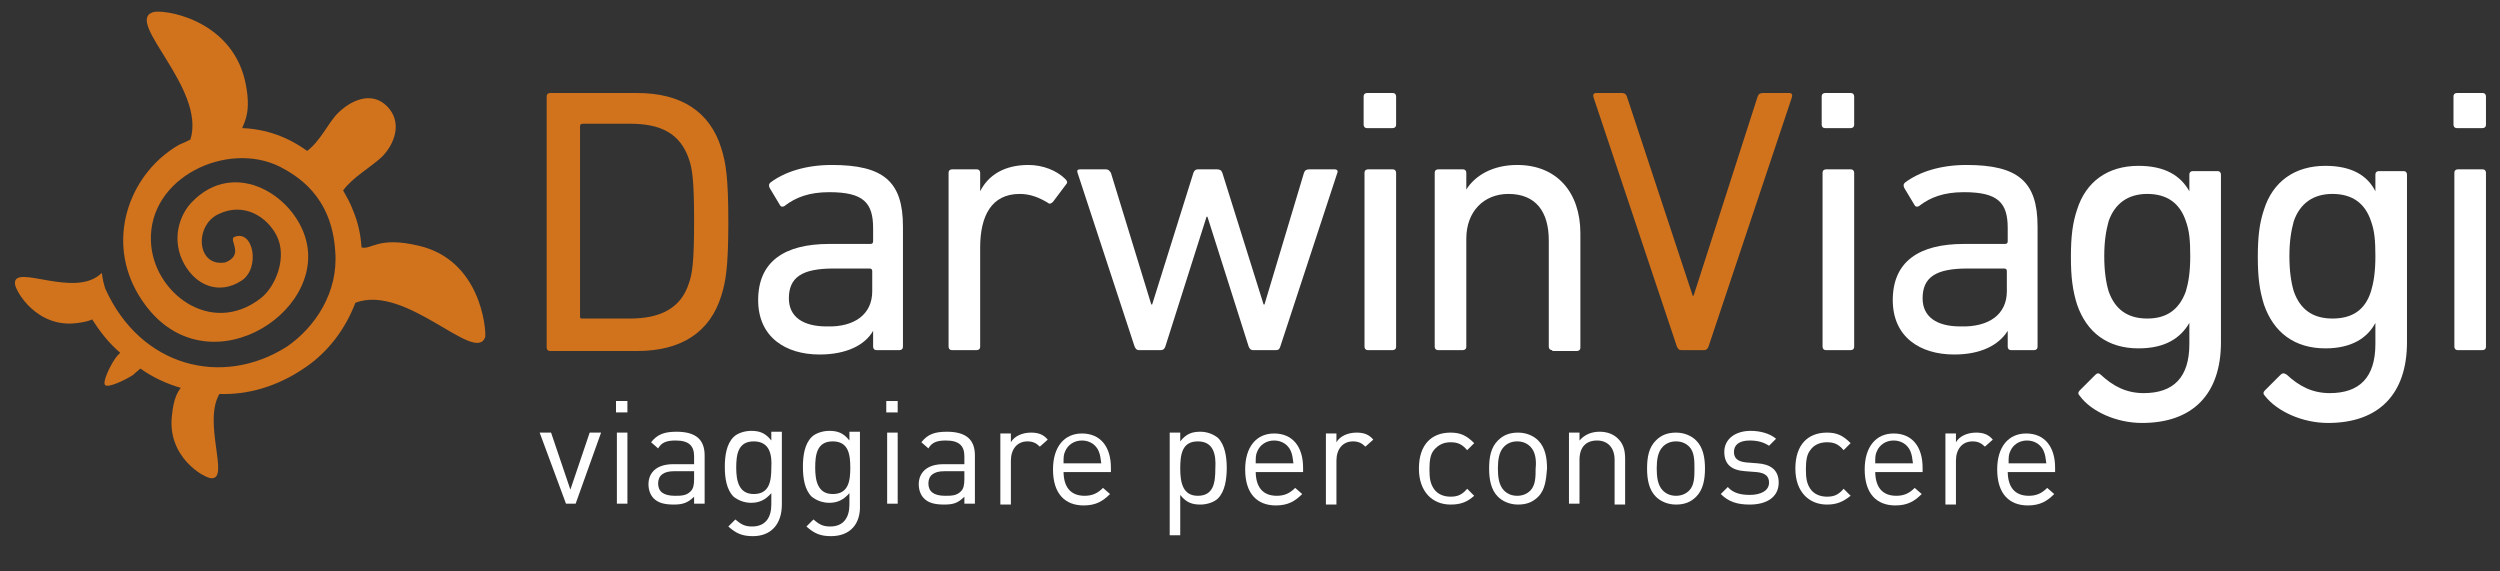 <?xml version="1.0" encoding="utf-8"?>
<!-- Generator: Adobe Illustrator 21.0.0, SVG Export Plug-In . SVG Version: 6.00 Build 0)  -->
<svg version="1.1" id="Livello_1" xmlns="http://www.w3.org/2000/svg" xmlns:xlink="http://www.w3.org/1999/xlink" x="0px" y="0px"
	 viewBox="0 0 284.9 65.1" style="enable-background:new 0 0 284.9 65.1;" xml:space="preserve">
<rect x="0" y="0" width="284.9" height="65.1" fill="#333333" stroke="none"/>
<style type="text/css">
	.st0{fill:#D1731D;}
	.st1{fill:#FFFFFF;}
</style>
<g>
	<path class="st0" d="M62.3,11c0-0.3,0.2-0.4,0.4-0.4h9.9c5,0,8.3,2.1,9.6,6.3c0.5,1.6,0.8,3.2,0.8,8.4c0,5.2-0.3,6.8-0.8,8.4
		c-1.3,4.2-4.6,6.3-9.6,6.3h-9.9c-0.3,0-0.4-0.2-0.4-0.4V11z M66.4,36.3h5.4c3.5,0,5.8-1.2,6.7-4c0.4-1.1,0.6-2.5,0.6-7.1
		c0-4.6-0.2-6-0.6-7.1c-1-2.9-3.2-4-6.7-4h-5.4c-0.2,0-0.3,0.1-0.3,0.3v21.7C66.1,36.3,66.2,36.3,66.4,36.3z"/>
	<path class="st1" d="M99.9,39.9c-0.3,0-0.4-0.2-0.4-0.4v-1.8h0c-0.9,1.6-3,2.7-6.1,2.7c-3.9,0-7-2-7-6.2c0-4.4,3-6.4,8.1-6.4h4.7
		c0.2,0,0.3-0.1,0.3-0.3V26c0-2.9-1.1-4.1-5-4.1c-2.3,0-3.8,0.6-5,1.5c-0.2,0.2-0.5,0.2-0.6,0l-1.2-2c-0.1-0.3-0.1-0.4,0.1-0.6
		c1.6-1.2,4-2,7-2c5.9,0,8.1,1.9,8.1,7v13.7c0,0.3-0.2,0.4-0.4,0.4H99.9z M99.4,33.2v-2.3c0-0.2-0.1-0.3-0.3-0.3H95
		c-3.6,0-5.1,1-5.1,3.4c0,2.1,1.6,3.2,4.3,3.2C97.4,37.3,99.4,35.8,99.4,33.2z"/>
	<path class="st1" d="M108.5,39.9c-0.3,0-0.4-0.2-0.4-0.4V19.7c0-0.3,0.2-0.4,0.4-0.4h2.8c0.3,0,0.4,0.2,0.4,0.4v2.1h0
		c0.9-1.8,2.7-3,5.5-3c1.6,0,3.2,0.6,4.2,1.6c0.2,0.2,0.3,0.4,0.1,0.6L120,23c-0.2,0.2-0.4,0.3-0.6,0.1c-1-0.6-2-1-3.2-1
		c-3.2,0-4.5,2.5-4.5,6.1v11.3c0,0.3-0.2,0.4-0.4,0.4H108.5z"/>
	<path class="st1" d="M142.8,39.9c-0.3,0-0.4-0.2-0.5-0.4l-4.7-14.8h-0.1l-4.7,14.8c-0.1,0.3-0.3,0.4-0.5,0.4h-2.5
		c-0.3,0-0.4-0.2-0.5-0.4l-6.5-19.8c-0.1-0.3,0-0.4,0.3-0.4h2.9c0.3,0,0.4,0.1,0.6,0.4l4.6,15h0.1l4.7-15c0.1-0.3,0.3-0.4,0.5-0.4
		h2.2c0.3,0,0.5,0.1,0.6,0.4l4.7,15h0.1l4.5-15c0.1-0.3,0.3-0.4,0.6-0.4h2.9c0.3,0,0.4,0.2,0.3,0.4l-6.5,19.8
		c-0.1,0.3-0.2,0.4-0.5,0.4H142.8z"/>
	<path class="st1" d="M155.8,14.6c-0.3,0-0.4-0.2-0.4-0.4V11c0-0.3,0.2-0.4,0.4-0.4h2.9c0.3,0,0.4,0.2,0.4,0.4v3.2
		c0,0.3-0.2,0.4-0.4,0.4H155.8z M155.9,39.9c-0.3,0-0.4-0.2-0.4-0.4V19.7c0-0.3,0.2-0.4,0.4-0.4h2.8c0.3,0,0.4,0.2,0.4,0.4v19.8
		c0,0.3-0.2,0.4-0.4,0.4H155.9z"/>
	<path class="st1" d="M176.9,39.9c-0.3,0-0.4-0.2-0.4-0.4V27.4c0-3.3-1.5-5.3-4.6-5.3c-2.8,0-4.8,2-4.8,5.1v12.3
		c0,0.3-0.2,0.4-0.4,0.4h-2.8c-0.3,0-0.4-0.2-0.4-0.4V19.7c0-0.3,0.2-0.4,0.4-0.4h2.8c0.3,0,0.4,0.2,0.4,0.4v1.9h0
		c1-1.6,3-2.8,5.8-2.8c4.5,0,7.2,3.1,7.2,7.8v13c0,0.3-0.2,0.4-0.4,0.4H176.9z"/>
	<path class="st0" d="M191.6,39.9c-0.3,0-0.4-0.2-0.5-0.4l-9.5-28.4c-0.1-0.3,0-0.5,0.3-0.5h2.9c0.3,0,0.5,0.1,0.6,0.4l7.5,22.7h0.1
		l7.3-22.7c0.1-0.3,0.3-0.4,0.6-0.4h3c0.3,0,0.4,0.2,0.3,0.5l-9.5,28.4c-0.1,0.3-0.3,0.4-0.5,0.4H191.6z"/>
	<path class="st1" d="M208,14.6c-0.3,0-0.4-0.2-0.4-0.4V11c0-0.3,0.2-0.4,0.4-0.4h2.9c0.3,0,0.4,0.2,0.4,0.4v3.2
		c0,0.3-0.2,0.4-0.4,0.4H208z M208.1,39.9c-0.3,0-0.4-0.2-0.4-0.4V19.7c0-0.3,0.2-0.4,0.4-0.4h2.8c0.3,0,0.4,0.2,0.4,0.4v19.8
		c0,0.3-0.2,0.4-0.4,0.4H208.1z"/>
	<path class="st1" d="M229.2,39.9c-0.3,0-0.4-0.2-0.4-0.4v-1.8h0c-1,1.6-3,2.7-6.1,2.7c-3.9,0-7-2-7-6.2c0-4.4,3-6.4,8.1-6.4h4.7
		c0.2,0,0.3-0.1,0.3-0.3V26c0-2.9-1.1-4.1-5-4.1c-2.3,0-3.8,0.6-5,1.5c-0.2,0.2-0.5,0.2-0.6,0l-1.2-2c-0.1-0.3-0.1-0.4,0.1-0.6
		c1.6-1.2,4-2,7-2c5.9,0,8.1,1.9,8.1,7v13.7c0,0.3-0.2,0.4-0.4,0.4H229.2z M228.7,33.2v-2.3c0-0.2-0.1-0.3-0.3-0.3h-4.2
		c-3.6,0-5.1,1-5.1,3.4c0,2.1,1.6,3.2,4.3,3.2C226.7,37.3,228.7,35.8,228.7,33.2z"/>
	<path class="st1" d="M237,45.1c-0.2-0.2-0.2-0.4,0-0.6l1.8-1.8c0.2-0.2,0.4-0.2,0.6,0c1.4,1.3,2.9,2.1,4.9,2.1
		c3.4,0,5.2-1.8,5.2-5.6v-2.4h0c-1,1.7-2.7,2.9-5.8,2.9c-3.5,0-5.9-1.8-7-5c-0.5-1.6-0.7-3.1-0.7-5.4c0-2.4,0.2-3.9,0.7-5.4
		c1-3.2,3.5-5,7-5c3,0,4.8,1.1,5.8,2.9h0v-1.9c0-0.3,0.2-0.4,0.4-0.4h2.8c0.3,0,0.4,0.2,0.4,0.4V39c0,5.9-3.2,9.2-9,9.2
		C241.2,48.2,238.3,46.9,237,45.1z M249.1,33.2c0.3-1,0.5-2.2,0.5-4c0-1.8-0.1-2.9-0.5-4c-0.7-2.1-2.2-3.1-4.4-3.1
		c-2.2,0-3.7,1.1-4.4,3.1c-0.3,1.1-0.5,2.3-0.5,4c0,1.7,0.2,3,0.5,4c0.7,2,2.1,3.1,4.4,3.1C246.8,36.3,248.3,35.4,249.1,33.2z"/>
	<path class="st1" d="M258.1,45.1c-0.2-0.2-0.2-0.4,0-0.6l1.8-1.8c0.2-0.2,0.4-0.2,0.7,0c1.4,1.3,2.9,2.1,4.9,2.1
		c3.4,0,5.2-1.8,5.2-5.6v-2.4h0c-0.9,1.7-2.7,2.9-5.7,2.9c-3.5,0-5.9-1.8-7-5c-0.5-1.6-0.7-3.1-0.7-5.4c0-2.4,0.2-3.9,0.7-5.4
		c1-3.2,3.5-5,7-5c3,0,4.8,1.1,5.7,2.9h0v-1.9c0-0.3,0.2-0.4,0.4-0.4h2.8c0.3,0,0.4,0.2,0.4,0.4V39c0,5.9-3.2,9.2-9,9.2
		C262.4,48.2,259.5,46.9,258.1,45.1z M270.2,33.2c0.3-1,0.5-2.2,0.5-4c0-1.8-0.1-2.9-0.5-4c-0.7-2.1-2.2-3.1-4.4-3.1
		c-2.2,0-3.7,1.1-4.4,3.1c-0.3,1.1-0.5,2.3-0.5,4c0,1.7,0.2,3,0.5,4c0.7,2,2.1,3.1,4.4,3.1C268,36.3,269.5,35.4,270.2,33.2z"/>
	<path class="st1" d="M280,14.6c-0.3,0-0.4-0.2-0.4-0.4V11c0-0.3,0.2-0.4,0.4-0.4h2.9c0.3,0,0.4,0.2,0.4,0.4v3.2
		c0,0.3-0.2,0.4-0.4,0.4H280z M280.1,39.9c-0.3,0-0.4-0.2-0.4-0.4V19.7c0-0.3,0.2-0.4,0.4-0.4h2.8c0.3,0,0.4,0.2,0.4,0.4v19.8
		c0,0.3-0.2,0.4-0.4,0.4H280.1z"/>
	<g>
		<path class="st1" d="M65.6,57.4h-1.1l-3-8.1h1.3l2.2,6.5l2.2-6.5h1.3L65.6,57.4z"/>
		<path class="st1" d="M70.2,47v-1.3h1.3V47H70.2z M70.3,57.4v-8.1h1.2v8.1H70.3z"/>
		<path class="st1" d="M79.1,57.4v-0.8c-0.7,0.7-1.3,0.9-2.3,0.9c-1.1,0-1.8-0.2-2.3-0.7c-0.4-0.4-0.6-1-0.6-1.6
			c0-1.4,1-2.3,2.8-2.3h2.4V52c0-1.2-0.6-1.8-2.1-1.8c-1,0-1.6,0.2-2,0.9l-0.8-0.7c0.7-0.9,1.5-1.2,2.9-1.2c2.2,0,3.2,0.9,3.2,2.7
			v5.5H79.1z M79.1,53.7h-2.3c-1.2,0-1.8,0.5-1.8,1.4s0.6,1.4,1.9,1.4c0.7,0,1.3,0,1.8-0.5c0.3-0.3,0.4-0.7,0.4-1.4V53.7z"/>
		<path class="st1" d="M85.8,61.1c-1.2,0-1.9-0.3-2.8-1.1l0.8-0.8c0.6,0.5,1,0.8,1.9,0.8c1.6,0,2.2-1.1,2.2-2.5v-1.3
			c-0.7,0.8-1.4,1.1-2.3,1.1c-0.8,0-1.5-0.3-2-0.7c-0.8-0.8-1-2.1-1-3.4c0-1.3,0.2-2.6,1-3.4c0.4-0.4,1.2-0.7,2-0.7
			c0.9,0,1.6,0.2,2.3,1.1v-1h1.2v8.3C89.1,59.7,87.9,61.1,85.8,61.1z M85.9,50.3c-1.8,0-2,1.5-2,3c0,1.5,0.3,3,2,3c1.8,0,2-1.5,2-3
			C88,51.8,87.7,50.3,85.9,50.3z"/>
		<path class="st1" d="M94.7,61.1c-1.2,0-1.9-0.3-2.8-1.1l0.8-0.8c0.6,0.5,1,0.8,1.9,0.8c1.6,0,2.2-1.1,2.2-2.5v-1.3
			c-0.7,0.8-1.4,1.1-2.3,1.1c-0.8,0-1.5-0.3-2-0.7c-0.8-0.8-1-2.1-1-3.4c0-1.3,0.2-2.6,1-3.4c0.4-0.4,1.2-0.7,2-0.7
			c0.9,0,1.6,0.2,2.3,1.1v-1h1.2v8.3C98.1,59.7,96.9,61.1,94.7,61.1z M94.9,50.3c-1.8,0-2,1.5-2,3c0,1.5,0.3,3,2,3c1.8,0,2-1.5,2-3
			C96.9,51.8,96.7,50.3,94.9,50.3z"/>
		<path class="st1" d="M101,47v-1.3h1.3V47H101z M101.1,57.4v-8.1h1.2v8.1H101.1z"/>
		<path class="st1" d="M109.9,57.4v-0.8c-0.7,0.7-1.2,0.9-2.3,0.9c-1.1,0-1.8-0.2-2.3-0.7c-0.4-0.4-0.6-1-0.6-1.6
			c0-1.4,1-2.3,2.8-2.3h2.4V52c0-1.2-0.6-1.8-2.1-1.8c-1,0-1.6,0.2-2,0.9l-0.8-0.7c0.7-0.9,1.5-1.2,2.9-1.2c2.2,0,3.2,0.9,3.2,2.7
			v5.5H109.9z M109.9,53.7h-2.3c-1.2,0-1.8,0.5-1.8,1.4s0.6,1.4,1.9,1.4c0.7,0,1.3,0,1.8-0.5c0.3-0.3,0.4-0.7,0.4-1.4V53.7z"/>
		<path class="st1" d="M118.5,50.9c-0.4-0.4-0.8-0.6-1.4-0.6c-1.2,0-1.9,0.9-1.9,2.2v5H114v-8.1h1.2v1c0.4-0.7,1.3-1.1,2.3-1.1
			c0.8,0,1.4,0.2,1.9,0.8L118.5,50.9z"/>
		<path class="st1" d="M121.2,53.7c0,1.8,0.8,2.8,2.4,2.8c0.9,0,1.5-0.3,2.1-0.9l0.8,0.7c-0.8,0.8-1.6,1.3-3,1.3
			c-2.1,0-3.5-1.3-3.5-4.1c0-2.6,1.3-4.1,3.3-4.1c2.1,0,3.3,1.5,3.3,3.9v0.5H121.2z M125.2,51.4c-0.3-0.7-1-1.2-1.9-1.2
			c-0.9,0-1.6,0.5-1.9,1.2c-0.2,0.4-0.2,0.7-0.2,1.4h4.3C125.4,52.1,125.4,51.9,125.2,51.4z"/>
		<path class="st1" d="M138.8,56.8c-0.4,0.4-1.2,0.7-2,0.7c-0.9,0-1.6-0.2-2.3-1.1V61h-1.2V49.3h1.2v1c0.7-0.9,1.4-1.1,2.3-1.1
			c0.8,0,1.5,0.3,2,0.7c0.8,0.8,1,2.2,1,3.4C139.8,54.6,139.6,56,138.8,56.8z M136.5,50.3c-1.8,0-2,1.5-2,3.1c0,1.6,0.3,3.1,2,3.1
			c1.8,0,2-1.5,2-3.1C138.6,51.8,138.3,50.3,136.5,50.3z"/>
		<path class="st1" d="M143.1,53.7c0,1.8,0.8,2.8,2.4,2.8c0.9,0,1.5-0.3,2.1-0.9l0.8,0.7c-0.8,0.8-1.6,1.3-3,1.3
			c-2.1,0-3.5-1.3-3.5-4.1c0-2.6,1.3-4.1,3.3-4.1c2.1,0,3.3,1.5,3.3,3.9v0.5H143.1z M147.1,51.4c-0.3-0.7-1-1.2-1.9-1.2
			c-0.9,0-1.6,0.5-1.9,1.2c-0.2,0.4-0.2,0.7-0.2,1.4h4.3C147.3,52.1,147.3,51.9,147.1,51.4z"/>
		<path class="st1" d="M155.6,50.9c-0.4-0.4-0.8-0.6-1.4-0.6c-1.2,0-1.9,0.9-1.9,2.2v5h-1.2v-8.1h1.2v1c0.4-0.7,1.3-1.1,2.3-1.1
			c0.8,0,1.4,0.2,1.9,0.8L155.6,50.9z"/>
		<path class="st1" d="M165.3,57.5c-2,0-3.6-1.4-3.6-4.1c0-2.8,1.5-4.1,3.6-4.1c1.1,0,1.8,0.3,2.7,1.2l-0.8,0.8
			c-0.6-0.7-1.1-0.9-1.9-0.9c-0.8,0-1.4,0.3-1.9,0.9c-0.4,0.5-0.5,1.2-0.5,2.2s0.1,1.6,0.5,2.2c0.4,0.6,1.1,0.9,1.9,0.9
			c0.8,0,1.3-0.2,1.9-0.9l0.8,0.8C167.2,57.2,166.5,57.5,165.3,57.5z"/>
		<path class="st1" d="M175.3,56.6c-0.6,0.6-1.3,0.9-2.3,0.9c-1,0-1.8-0.4-2.3-0.9c-0.8-0.8-1-2-1-3.2c0-1.3,0.2-2.4,1-3.2
			c0.6-0.6,1.3-0.9,2.3-0.9c1,0,1.8,0.4,2.3,0.9c0.8,0.8,1,2,1,3.2C176.2,54.6,176.1,55.8,175.3,56.6z M174.4,50.9
			c-0.4-0.4-0.9-0.6-1.5-0.6c-0.6,0-1.1,0.2-1.5,0.6c-0.6,0.6-0.7,1.6-0.7,2.5c0,0.9,0.1,1.9,0.7,2.5c0.4,0.4,0.9,0.6,1.5,0.6
			c0.6,0,1.1-0.2,1.5-0.6c0.6-0.6,0.6-1.6,0.6-2.5C175.1,52.5,175,51.5,174.4,50.9z"/>
		<path class="st1" d="M184,57.4v-5c0-1.4-0.8-2.2-2-2.2c-1.2,0-2,0.7-2,2.2v5h-1.2v-8.1h1.2v0.9c0.6-0.7,1.4-1,2.3-1
			c0.9,0,1.6,0.3,2.1,0.8c0.6,0.6,0.8,1.3,0.8,2.3v5.2H184z"/>
		<path class="st1" d="M193.3,56.6c-0.6,0.6-1.3,0.9-2.3,0.9c-1,0-1.8-0.4-2.3-0.9c-0.8-0.8-1-2-1-3.2c0-1.3,0.2-2.4,1-3.2
			c0.6-0.6,1.3-0.9,2.3-0.9c1,0,1.8,0.4,2.3,0.9c0.8,0.8,1,2,1,3.2C194.3,54.6,194.1,55.8,193.3,56.6z M192.5,50.9
			c-0.4-0.4-0.9-0.6-1.5-0.6c-0.6,0-1.1,0.2-1.5,0.6c-0.6,0.6-0.7,1.6-0.7,2.5c0,0.9,0.1,1.9,0.7,2.5c0.4,0.4,0.9,0.6,1.5,0.6
			c0.6,0,1.1-0.2,1.5-0.6c0.6-0.6,0.6-1.6,0.6-2.5C193.1,52.5,193.1,51.5,192.5,50.9z"/>
		<path class="st1" d="M199.4,57.5c-1.4,0-2.4-0.3-3.3-1.2l0.8-0.8c0.6,0.7,1.5,0.9,2.5,0.9c1.3,0,2.2-0.5,2.2-1.4
			c0-0.7-0.4-1.1-1.4-1.2l-1.3-0.1c-1.6-0.1-2.4-0.8-2.4-2.2c0-1.5,1.3-2.4,3-2.4c1.1,0,2.2,0.3,2.9,0.9l-0.8,0.8
			c-0.6-0.4-1.3-0.6-2.2-0.6c-1.2,0-1.8,0.5-1.8,1.3c0,0.7,0.4,1.1,1.4,1.2l1.3,0.1c1.4,0.1,2.4,0.7,2.4,2.2
			C202.7,56.6,201.4,57.5,199.4,57.5z"/>
		<path class="st1" d="M208.2,57.5c-2,0-3.6-1.4-3.6-4.1c0-2.8,1.5-4.1,3.6-4.1c1.1,0,1.8,0.3,2.7,1.2l-0.8,0.8
			c-0.6-0.7-1.1-0.9-1.9-0.9c-0.8,0-1.5,0.3-1.9,0.9c-0.4,0.5-0.5,1.2-0.5,2.2s0.1,1.6,0.5,2.2c0.4,0.6,1.1,0.9,1.9,0.9
			c0.8,0,1.3-0.2,1.9-0.9l0.8,0.8C210,57.2,209.3,57.5,208.2,57.5z"/>
		<path class="st1" d="M213.7,53.7c0,1.8,0.8,2.8,2.4,2.8c0.9,0,1.5-0.3,2.1-0.9l0.8,0.7c-0.8,0.8-1.6,1.3-3,1.3
			c-2.1,0-3.5-1.3-3.5-4.1c0-2.6,1.3-4.1,3.3-4.1c2.1,0,3.3,1.5,3.3,3.9v0.5H213.7z M217.7,51.4c-0.3-0.7-1-1.2-1.9-1.2
			c-0.9,0-1.6,0.5-1.9,1.2c-0.2,0.4-0.2,0.7-0.2,1.4h4.3C217.9,52.1,217.9,51.9,217.7,51.4z"/>
		<path class="st1" d="M226.2,50.9c-0.4-0.4-0.8-0.6-1.4-0.6c-1.2,0-1.9,0.9-1.9,2.2v5h-1.2v-8.1h1.2v1c0.4-0.7,1.3-1.1,2.3-1.1
			c0.8,0,1.4,0.2,1.9,0.8L226.2,50.9z"/>
		<path class="st1" d="M228.8,53.7c0,1.8,0.8,2.8,2.4,2.8c0.9,0,1.5-0.3,2.1-0.9l0.8,0.7c-0.8,0.8-1.6,1.3-3,1.3
			c-2.1,0-3.5-1.3-3.5-4.1c0-2.6,1.3-4.1,3.3-4.1c2.1,0,3.3,1.5,3.3,3.9v0.5H228.8z M232.9,51.4c-0.3-0.7-1-1.2-1.9-1.2
			c-0.9,0-1.6,0.5-1.9,1.2c-0.2,0.4-0.2,0.7-0.2,1.4h4.3C233.1,52.1,233.1,51.9,232.9,51.4z"/>
	</g>
	<path class="st0" d="M47.7,28c-4.6-1.1-5.4,0.5-6.5,0.2c-0.1-1.5-0.4-2.9-1-4.3c-0.3-0.8-0.7-1.5-1.1-2.2c1.1-1.5,3.1-2.6,4.4-3.8
		c1.5-1.5,2.4-4,0.6-5.8c-1.8-1.8-4.2-0.6-5.6,0.8c-1.1,1.1-2,3.2-3.5,4.3c-2.2-1.6-4.7-2.5-7.4-2.6c0.3-0.8,1.1-2,0.3-5.5
		c-1.7-7-9.4-8.1-10.5-7.7c-3.2,1.1,6.1,8.7,4.3,14.5c-0.4,0.2-0.8,0.4-1.3,0.6c-5.4,3.1-8.3,10.3-4.9,16.6
		c6.5,11.8,21.1,3.5,19.5-5.2c-1-5.4-8.2-10.1-13.2-4.8c-1.4,1.5-2.3,4.3-0.8,7c1.4,2.5,4,3.5,6.5,1.9c2.2-1.4,1.4-5.9-0.8-5
		c-0.7,0.3,1.2,2-1,2.9c-3.3,0.6-3.6-4.2-0.8-5.5c2.9-1.4,5.5,0.3,6.6,2.4c1.3,2.5-0.1,5.9-1.8,7.2c-5.7,4.4-12.3-0.7-12.5-6.5
		c-0.3-7.3,8.7-11.5,14.7-8.5c1.9,1,5.9,3.3,6.3,9.6c0.4,4.7-2.3,8.7-5.5,10.9C25.3,44.2,16,41.8,12,32.9c-0.2-0.6-0.3-1.1-0.4-1.8
		c-3,3-10-1.1-9.9,1.2c0,0.8,2.5,5.2,7.2,4.5c0.7-0.1,1.2-0.2,1.6-0.4c0.9,1.4,1.9,2.7,3.2,3.8c-0.2,0.2-0.4,0.4-0.6,0.7
		c-0.5,0.7-1.5,2.7-1.1,3c0.4,0.3,2.3-0.6,3.2-1.2c0.3-0.3,0.6-0.5,0.8-0.7c1.4,1,2.9,1.7,4.6,2.2c-0.3,0.4-0.8,1.1-1,3.1
		c-0.6,4.8,3.7,7.2,4.5,7.2c2.1,0.1-1-6.3,0.9-9.6c3.2,0.1,6.6-0.8,9.9-3.1c2.6-1.8,4.5-4.4,5.6-7.3c5.8-2.2,13.7,7.1,14.8,3.9
		C55.4,37.3,54.7,29.6,47.7,28z"/>
</g>
</svg>

